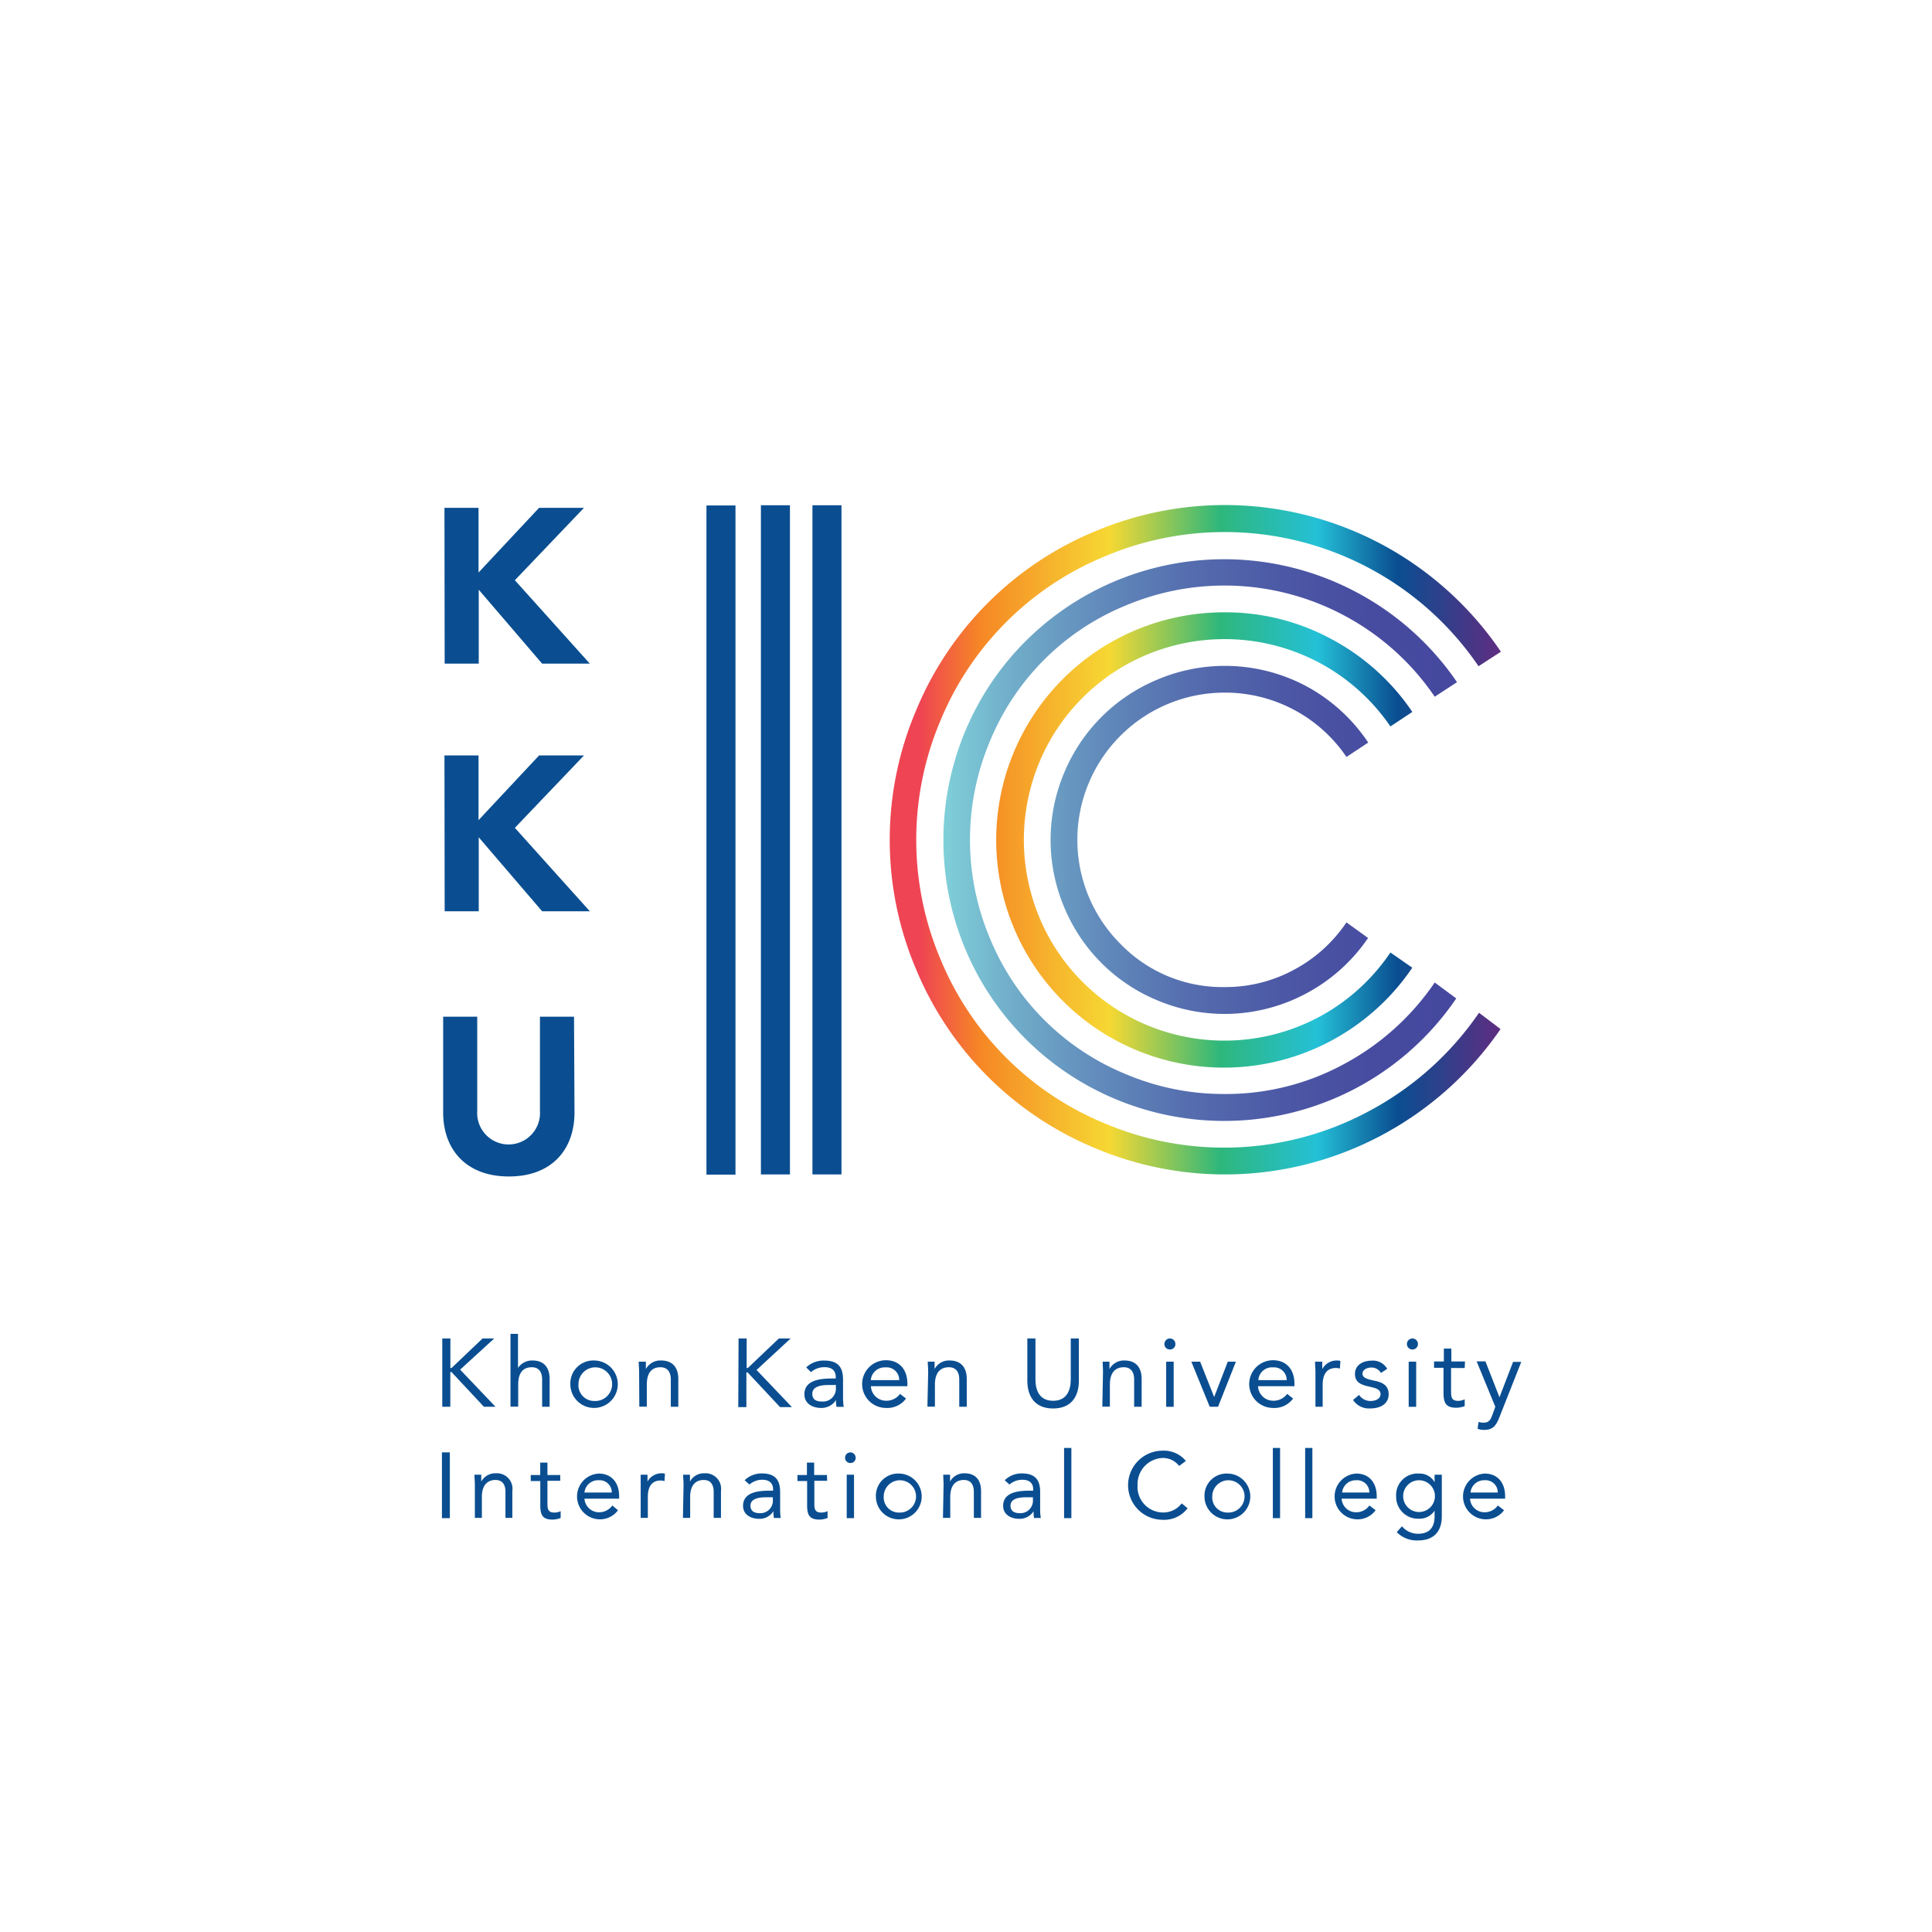 <svg xmlns="http://www.w3.org/2000/svg" xmlns:xlink="http://www.w3.org/1999/xlink" id="Layer_1" data-name="Layer 1" viewBox="0 0 283.46 283.46"><defs><style>.cls-1{fill:url(#linear-gradient);}.cls-2{fill:url(#Degradado_sin_nombre_73);}.cls-3{fill:#0a4e91;}</style><linearGradient id="linear-gradient" x1="130.53" y1="123.22" x2="220.21" y2="123.22" gradientUnits="userSpaceOnUse"><stop offset="0.05" stop-color="#ef4453"></stop><stop offset="0.15" stop-color="#f68825"></stop><stop offset="0.36" stop-color="#f6d833"></stop><stop offset="0.54" stop-color="#2eb77b"></stop><stop offset="0.7" stop-color="#24c0d7"></stop><stop offset="0.83" stop-color="#0a4e91"></stop><stop offset="1" stop-color="#5f2d81"></stop></linearGradient><linearGradient id="Degradado_sin_nombre_73" x1="138.39" y1="123.22" x2="213.77" y2="123.22" gradientUnits="userSpaceOnUse"><stop offset="0" stop-color="#7fd0d9"></stop><stop offset="0.13" stop-color="#71aeca"></stop><stop offset="0.31" stop-color="#618abb"></stop><stop offset="0.48" stop-color="#556dae"></stop><stop offset="0.66" stop-color="#4c58a5"></stop><stop offset="0.83" stop-color="#474ca0"></stop><stop offset="0.99" stop-color="#45489e"></stop></linearGradient></defs><path class="cls-1" d="M220.21,95.62l-3.28,2.13a44.89,44.89,0,0,0-16.06-14.4,45.1,45.1,0,0,0-38.78-1.72A44.36,44.36,0,0,0,138,105.68a44.87,44.87,0,0,0,0,35.08,44.28,44.28,0,0,0,24.06,24.05A44.87,44.87,0,0,0,200.9,163,45.31,45.31,0,0,0,217,148.59l3.16,2.39a49.22,49.22,0,0,1-17.45,15.58,48.89,48.89,0,0,1-42.14,1.85,48.46,48.46,0,0,1-26.13-26.12,48.55,48.55,0,0,1,0-38.13A48.43,48.43,0,0,1,160.56,78a48.88,48.88,0,0,1,42.19,1.88A49.05,49.05,0,0,1,220.21,95.62Zm-13,8.84L204,106.58a29.48,29.48,0,0,0-10.44-9.35,29.62,29.62,0,0,0-28.67.49,29.47,29.47,0,0,0-10.72,10.72,29.63,29.63,0,0,0,0,29.56,29.39,29.39,0,0,0,10.72,10.72,29.48,29.48,0,0,0,28.69.46A29.45,29.45,0,0,0,204,139.75l3.21,2.23a33.4,33.4,0,1,1-27.6-52.14,32.61,32.61,0,0,1,15.74,3.93A33.06,33.06,0,0,1,207.22,104.46Z"></path><path class="cls-2" d="M213.77,100.09l-3.27,2.13A37.12,37.12,0,0,0,197.21,90.3a37.31,37.31,0,0,0-32.1-1.44,36.41,36.41,0,0,0-19.85,19.85,37.16,37.16,0,0,0,0,29,36.47,36.47,0,0,0,19.85,19.86,36.79,36.79,0,0,0,14.51,2.94,36.26,36.26,0,0,0,17.62-4.42,37.43,37.43,0,0,0,13.26-11.94l3.16,2.34A41,41,0,0,1,199,159.63a41.33,41.33,0,0,1-40.06-.71,41,41,0,0,1-15-15,41.4,41.4,0,0,1,0-41.34,41,41,0,0,1,15-15,41.36,41.36,0,0,1,40.15-.65A41.19,41.19,0,0,1,213.77,100.09Zm-13,8.84-3.22,2.13a21.5,21.5,0,0,0-17.89-9.44,21.6,21.6,0,0,0-15.27,36.87,20.81,20.81,0,0,0,15.27,6.33,21.07,21.07,0,0,0,10.23-2.56,21.38,21.38,0,0,0,7.66-6.93l3.17,2.29a25.34,25.34,0,0,1-9.06,8.13,25.4,25.4,0,0,1-21.9,1,25.21,25.21,0,0,1-13.61-13.61,25.39,25.39,0,0,1,0-19.8,25.3,25.3,0,0,1,13.61-13.61,25.41,25.41,0,0,1,22,1A25.43,25.43,0,0,1,200.73,108.93Z"></path><path class="cls-3" d="M65.21,74.51h5V84l8.88-9.49h6.59L75.54,85.13l11,12.24h-7l-9.3-10.85V97.37h-5Z"></path><path class="cls-3" d="M65.21,110.84h5v9.49l8.88-9.49h6.59L75.54,121.46l11,12.24h-7l-9.3-10.85V133.7h-5Z"></path><path class="cls-3" d="M84.29,163.22c0,5.39-3.29,9.39-9.62,9.39s-9.65-4-9.65-9.39V149.17h5V163a4.61,4.61,0,1,0,9.2,0V149.17h5Z"></path><rect class="cls-3" x="111.64" y="74.13" width="4.26" height="98.18"></rect><rect class="cls-3" x="119.2" y="74.13" width="4.26" height="98.18"></rect><rect class="cls-3" x="103.65" y="74.16" width="4.26" height="98.18"></rect><path class="cls-3" d="M64.89,196.38h1.19v4.33h.17l4.55-4.33h1.71l-5,4.57,5.19,5.45H71l-4.76-5.1h-.17v5.1H64.89Z"></path><path class="cls-3" d="M74.9,195.7H76v5h0a2.48,2.48,0,0,1,2.13-1.09c1.74,0,2.51,1.1,2.51,2.7v4.09h-1.1v-4c0-1.1-.48-1.8-1.51-1.8-1.43,0-2,1-2,2.55v3.23H74.9Z"></path><path class="cls-3" d="M87.22,199.61a3.48,3.48,0,1,1-3.54,3.48A3.37,3.37,0,0,1,87.22,199.61Zm0,5.94a2.47,2.47,0,1,0-2.35-2.46A2.31,2.31,0,0,0,87.22,205.55Z"></path><path class="cls-3" d="M93.77,201.35c0-.61-.06-1.14-.06-1.57h1.05c0,.35,0,.72,0,1.09h0A2.4,2.4,0,0,1,97,199.61c1.74,0,2.52,1.1,2.52,2.7v4.09h-1.1v-4c0-1.1-.49-1.8-1.52-1.8-1.43,0-2,1-2,2.55v3.23h-1.1Z"></path><path class="cls-3" d="M108.36,196.38h1.19v4.33h.17l4.55-4.33H116L111,201l5.19,5.45h-1.74l-4.77-5.1h-.17v5.1h-1.19Z"></path><path class="cls-3" d="M118.29,200.62a3.69,3.69,0,0,1,2.63-1c2,0,2.77.93,2.77,2.8v2.84a8.34,8.34,0,0,0,.1,1.15h-1.06a4.81,4.81,0,0,1-.07-1h0a2.52,2.52,0,0,1-2.18,1.16c-1.34,0-2.46-.68-2.46-2,0-2.19,2.55-2.32,4.18-2.32h.42v-.2c0-1-.61-1.46-1.64-1.46a3,3,0,0,0-2,.73Zm3.2,2.59c-1.4,0-2.31.38-2.31,1.28s.62,1.14,1.46,1.14a1.89,1.89,0,0,0,2-2v-.43Z"></path><path class="cls-3" d="M132.93,205.19a3.39,3.39,0,0,1-2.94,1.38,3.48,3.48,0,0,1,0-7c1.87,0,3.14,1.27,3.14,3.46v.35h-5.35a2.22,2.22,0,0,0,2.17,2.13,2.45,2.45,0,0,0,2.1-1Zm-1-2.7a1.84,1.84,0,0,0-2-1.87,2.05,2.05,0,0,0-2.17,1.87Z"></path><path class="cls-3" d="M136.18,201.35c0-.61-.06-1.14-.06-1.57h1c0,.35,0,.72,0,1.09h0a2.37,2.37,0,0,1,2.2-1.26c1.74,0,2.52,1.1,2.52,2.7v4.09h-1.1v-4c0-1.1-.48-1.8-1.52-1.8-1.42,0-2.05,1-2.05,2.55v3.23h-1.1Z"></path><path class="cls-3" d="M158.29,202.58c0,2.17-1,4.07-3.78,4.07s-3.78-1.9-3.78-4.07v-6.2h1.19v6c0,1.61.59,3.14,2.59,3.14s2.59-1.53,2.59-3.14v-6h1.19Z"></path><path class="cls-3" d="M161.83,201.35c0-.61-.05-1.14-.05-1.57h1c0,.35,0,.72,0,1.09h0a2.4,2.4,0,0,1,2.21-1.26c1.74,0,2.51,1.1,2.51,2.7v4.09h-1.1v-4c0-1.1-.48-1.8-1.51-1.8-1.43,0-2.05,1-2.05,2.55v3.23h-1.11Z"></path><path class="cls-3" d="M171.65,196.38a.8.8,0,0,1,.8.81.77.77,0,0,1-.8.8.78.78,0,0,1-.81-.8A.81.81,0,0,1,171.65,196.38Zm-.55,3.4h1.1v6.62h-1.1Z"></path><path class="cls-3" d="M178.71,206.4h-1.22l-2.7-6.62h1.29l2.06,5.19h0l2-5.19h1.19Z"></path><path class="cls-3" d="M189.72,205.19a3.38,3.38,0,0,1-2.94,1.38,3.48,3.48,0,0,1,0-7c1.87,0,3.14,1.27,3.14,3.46v.35h-5.34a2.21,2.21,0,0,0,2.16,2.13,2.46,2.46,0,0,0,2.11-1Zm-.94-2.7a1.85,1.85,0,0,0-2-1.87,2,2,0,0,0-2.16,1.87Z"></path><path class="cls-3" d="M193,201.35c0-.61-.06-1.14-.06-1.57H194c0,.35,0,.72,0,1.09h0a2.4,2.4,0,0,1,2.21-1.26,1.21,1.21,0,0,1,.45.07l-.07,1.11a2.33,2.33,0,0,0-.59-.08c-1.35,0-1.94.95-1.94,2.46v3.23H193Z"></path><path class="cls-3" d="M199.4,204.66a2,2,0,0,0,1.69.89c.7,0,1.46-.3,1.46-1s-.71-.89-1.41-1.05c-1.26-.28-2.34-.55-2.34-1.92s1.25-1.95,2.48-1.95a2.41,2.41,0,0,1,2.25,1.2l-.92.61a1.59,1.59,0,0,0-1.4-.8c-.61,0-1.31.3-1.31.92s.8.8,1.67,1c1.18.22,2.17.65,2.17,2,0,1.5-1.33,2.08-2.65,2.08a2.79,2.79,0,0,1-2.57-1.24Z"></path><path class="cls-3" d="M207.23,196.38a.81.81,0,0,1,.81.81.81.81,0,0,1-1.62,0A.81.81,0,0,1,207.23,196.38Zm-.55,3.4h1.1v6.62h-1.1Z"></path><path class="cls-3" d="M214.9,200.71h-2V204c0,.85,0,1.53,1,1.53a2.11,2.11,0,0,0,1-.23l0,1a3.5,3.5,0,0,1-1.28.24c-1.57,0-1.83-.85-1.83-2.23v-3.63H210.4v-.93h1.44v-1.89h1.1v1.89h2Z"></path><path class="cls-3" d="M220,207.91c-.44,1.12-.88,1.88-2.21,1.88a2.43,2.43,0,0,1-1-.17l.14-1a2.3,2.3,0,0,0,.78.11c.72,0,1-.44,1.23-1.09l.45-1.24-2.74-6.66h1.29L220,205h0l2-5.19h1.2Z"></path><path class="cls-3" d="M64.84,213.09H66v9.65H64.84Z"></path><path class="cls-3" d="M69.67,217.88c0-.59-.06-1.09-.06-1.51h1c0,.34,0,.69,0,1h0a2.34,2.34,0,0,1,2.13-1.21,2.28,2.28,0,0,1,2.43,2.6v3.94H74.16v-3.83c0-1.06-.46-1.73-1.46-1.73-1.37,0-2,1-2,2.46v3.1H69.67Z"></path><path class="cls-3" d="M82.2,217.26H80.32v3.19c0,.82,0,1.47,1,1.47a2,2,0,0,0,.94-.21l0,1a3.08,3.08,0,0,1-1.24.24c-1.51,0-1.75-.82-1.75-2.14v-3.51H77.87v-.89h1.39v-1.82h1.06v1.82H82.2Z"></path><path class="cls-3" d="M90.67,221.58a3.27,3.27,0,0,1-2.83,1.33,3.36,3.36,0,0,1,0-6.71c1.8,0,3,1.23,3,3.34v.34H85.75a2.14,2.14,0,0,0,2.09,2,2.38,2.38,0,0,0,2-1Zm-.91-2.6a1.78,1.78,0,0,0-1.92-1.8,2,2,0,0,0-2.09,1.8Z"></path><path class="cls-3" d="M94,217.88c0-.59,0-1.09,0-1.51h1c0,.34,0,.69,0,1h0a2.34,2.34,0,0,1,2.13-1.21,1.14,1.14,0,0,1,.43.07l-.07,1.08a1.79,1.79,0,0,0-.57-.09c-1.29,0-1.87.92-1.87,2.38v3.1H94Z"></path><path class="cls-3" d="M100.29,217.88c0-.59-.06-1.09-.06-1.51h1c0,.34,0,.69,0,1h0a2.31,2.31,0,0,1,2.12-1.21,2.28,2.28,0,0,1,2.43,2.6v3.94h-1.07v-3.83c0-1.06-.46-1.73-1.45-1.73-1.38,0-2,1-2,2.46v3.1h-1.06Z"></path><path class="cls-3" d="M109.25,217.18a3.56,3.56,0,0,1,2.54-1c1.88,0,2.67.9,2.67,2.7v2.74a7.53,7.53,0,0,0,.09,1.1h-1a4.39,4.39,0,0,1-.07-1h0a2.41,2.41,0,0,1-2.09,1.12c-1.3,0-2.37-.66-2.37-1.9,0-2.11,2.45-2.23,4-2.23h.41v-.19c0-.93-.58-1.41-1.58-1.41a2.78,2.78,0,0,0-1.89.7Zm3.08,2.5c-1.35,0-2.22.36-2.22,1.22s.6,1.11,1.4,1.11a1.82,1.82,0,0,0,1.88-1.93v-.4Z"></path><path class="cls-3" d="M121.36,217.26h-1.88v3.19c0,.82,0,1.47,1,1.47a2.08,2.08,0,0,0,.94-.21l0,1a3.15,3.15,0,0,1-1.24.24c-1.52,0-1.76-.82-1.76-2.14v-3.51H117v-.89h1.39v-1.82h1.06v1.82h1.88Z"></path><path class="cls-3" d="M124.77,213.09a.78.78,0,0,1,.77.78.75.75,0,0,1-.77.78.76.76,0,0,1-.78-.78A.78.78,0,0,1,124.77,213.09Zm-.54,3.28h1.07v6.37h-1.07Z"></path><path class="cls-3" d="M131.92,216.2a3.36,3.36,0,1,1-3.41,3.35A3.25,3.25,0,0,1,131.92,216.2Zm0,5.72a2.37,2.37,0,1,0-2.26-2.37A2.22,2.22,0,0,0,131.92,221.92Z"></path><path class="cls-3" d="M138.44,217.88c0-.59-.05-1.09-.05-1.51h1c0,.34,0,.69,0,1h0a2.34,2.34,0,0,1,2.13-1.21c1.67,0,2.42,1.06,2.42,2.6v3.94h-1.06v-3.83c0-1.06-.46-1.73-1.46-1.73-1.38,0-2,1-2,2.46v3.1h-1.07Z"></path><path class="cls-3" d="M147.41,217.18a3.52,3.52,0,0,1,2.53-1c1.88,0,2.67.9,2.67,2.7v2.74a6.33,6.33,0,0,0,.1,1.1h-1a5.11,5.11,0,0,1-.06-1h0a2.42,2.42,0,0,1-2.1,1.12c-1.29,0-2.37-.66-2.37-1.9,0-2.11,2.45-2.23,4-2.23h.41v-.19c0-.93-.59-1.41-1.58-1.41a2.83,2.83,0,0,0-1.9.7Zm3.07,2.5c-1.34,0-2.22.36-2.22,1.22s.6,1.11,1.41,1.11a1.83,1.83,0,0,0,1.88-1.93v-.4Z"></path><path class="cls-3" d="M156.12,212.44h1.07v10.3h-1.07Z"></path><path class="cls-3" d="M173,215.08a3,3,0,0,0-2.42-1.17,3.84,3.84,0,0,0-3.68,4,3.76,3.76,0,0,0,3.68,4,3.4,3.4,0,0,0,2.8-1.34l.86.72a4.3,4.3,0,0,1-3.66,1.69,5.07,5.07,0,0,1,0-10.14,4.19,4.19,0,0,1,3.41,1.51Z"></path><path class="cls-3" d="M180.13,216.2a3.36,3.36,0,1,1-3.41,3.35A3.24,3.24,0,0,1,180.13,216.2Zm0,5.72a2.37,2.37,0,1,0-2.27-2.37A2.22,2.22,0,0,0,180.13,221.92Z"></path><path class="cls-3" d="M186.75,212.44h1.06v10.3h-1.06Z"></path><path class="cls-3" d="M191.49,212.44h1.06v10.3h-1.06Z"></path><path class="cls-3" d="M201.83,221.58a3.28,3.28,0,0,1-2.84,1.33,3.36,3.36,0,0,1,0-6.71c1.8,0,3,1.23,3,3.34v.34h-5.15a2.12,2.12,0,0,0,2.08,2,2.37,2.37,0,0,0,2-1Zm-.92-2.6a1.78,1.78,0,0,0-1.92-1.8,2,2,0,0,0-2.08,1.8Z"></path><path class="cls-3" d="M211.54,222.46c0,2.3-1.24,3.55-3.48,3.55a4.12,4.12,0,0,1-3.13-1.21l.76-.87a3.05,3.05,0,0,0,2.37,1.1c1.91,0,2.42-1.23,2.42-2.57v-.82h0a2.6,2.6,0,0,1-2.25,1.18,3.21,3.21,0,0,1-3.39-3.27,3.15,3.15,0,0,1,3.39-3.35,2.5,2.5,0,0,1,2.25,1.26h0v-1.09h1.06Zm-3.34-.62a2.33,2.33,0,0,0,0-4.66,2.33,2.33,0,0,0,0,4.66Z"></path><path class="cls-3" d="M220.67,221.58a3.28,3.28,0,0,1-2.84,1.33,3.36,3.36,0,0,1,0-6.71c1.8,0,3,1.23,3,3.34v.34h-5.15a2.12,2.12,0,0,0,2.08,2,2.37,2.37,0,0,0,2-1Zm-.92-2.6a1.78,1.78,0,0,0-1.92-1.8,2,2,0,0,0-2.08,1.8Z"></path></svg>